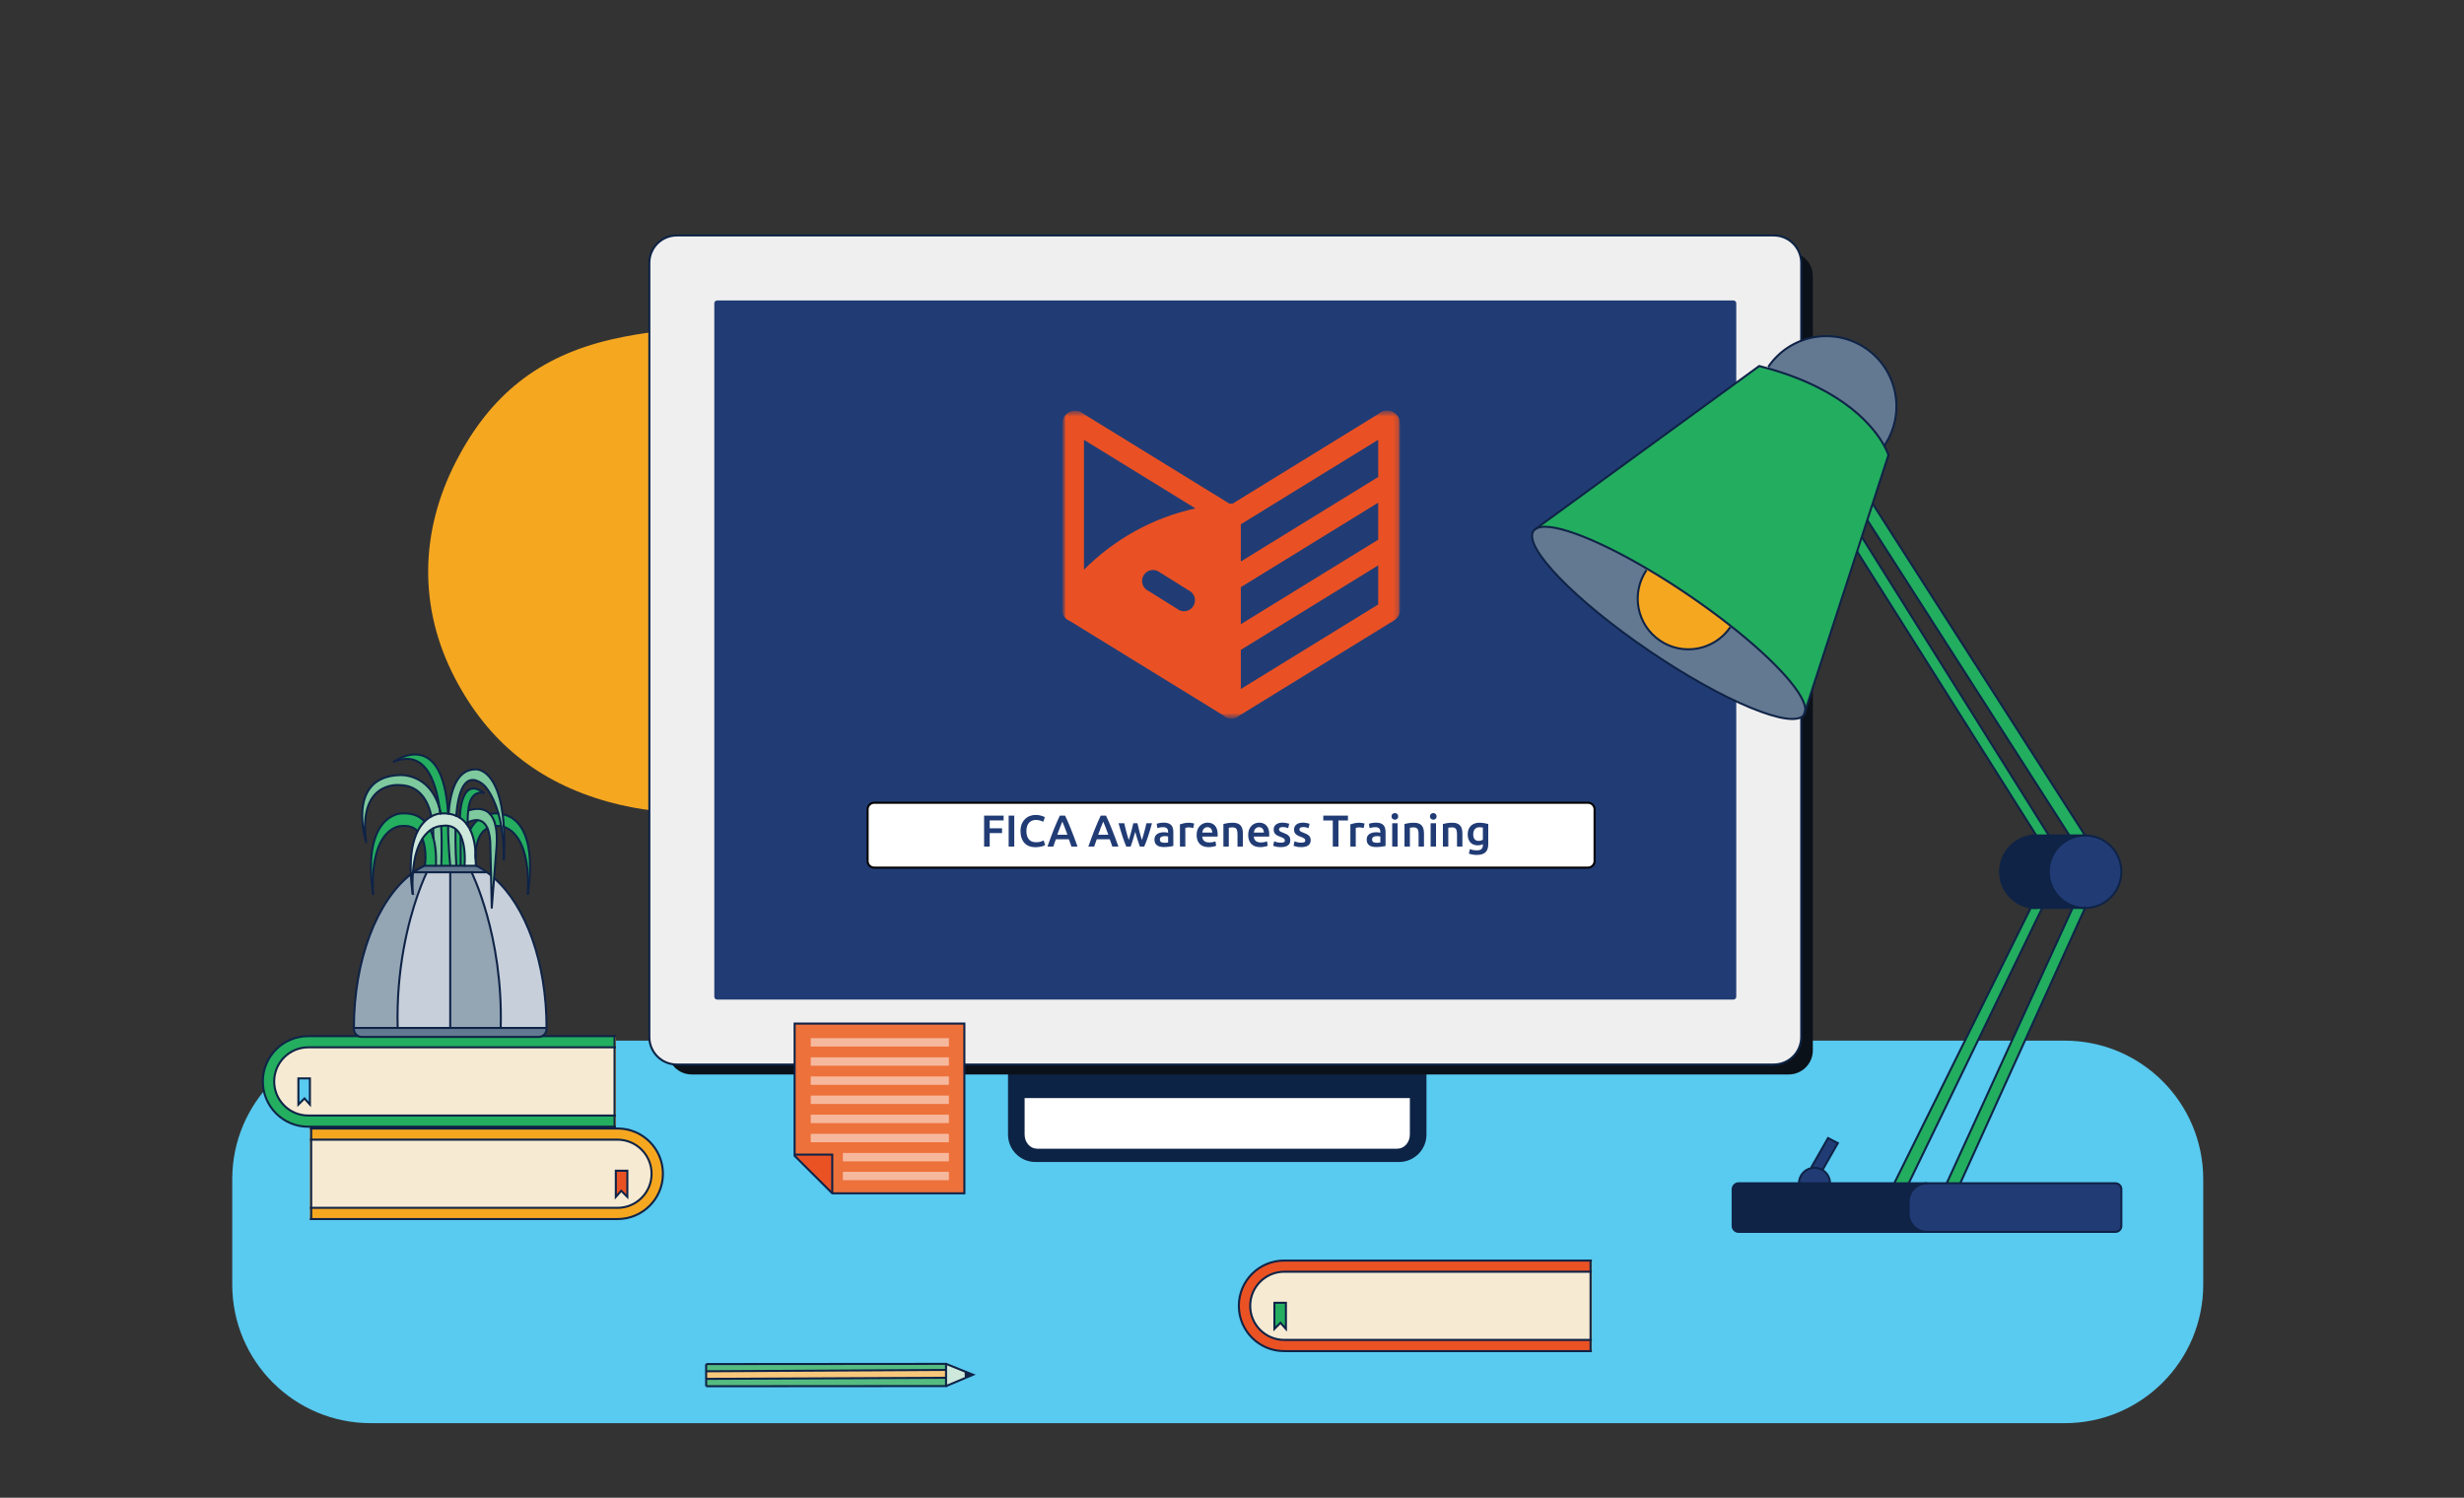 <svg width="482" height="293" viewBox="0 0 482 293" fill="none" xmlns="http://www.w3.org/2000/svg">
<rect x="0" y="0" width="482" height="293" fill="#333333" stroke="none"/>
<path fill-rule="evenodd" clip-rule="evenodd" d="M154.511 155.727C142.976 159.512 130.686 160.106 118.986 156.859C105.299 153.062 95.454 145.135 88.919 132.52C81.859 118.886 82.14 104.055 89.144 90.392C95.847 77.32 105.319 69.698 119.636 66.395C131.894 63.569 148.226 63.148 162.045 66.322C181.247 70.737 190.546 74.651 194.199 91.745C197.651 107.896 195.046 118.36 187.371 134.415C181.64 146.412 167.142 151.581 154.511 155.727Z" fill="#F5A720"/>
<path d="M430.991 230.691V251.31C430.991 266.277 418.858 278.418 403.891 278.418H72.544C57.569 278.418 45.431 266.277 45.431 251.31V230.691C45.431 215.724 57.565 203.583 72.544 203.583H403.895C418.858 203.587 430.991 215.728 430.991 230.691Z" fill="#59CAF0"/>
<path d="M198.807 207.669H277.415V221.961C277.415 224.205 275.597 226.023 273.353 226.023H202.869C200.625 226.023 198.807 224.205 198.807 221.961V207.669Z" fill="white"/>
<path d="M197.185 200.52H279.04L275.793 214.813H200.432L197.185 200.52ZM279.04 221.961C279.04 224.924 276.64 227.32 273.682 227.32H202.543C199.581 227.32 197.185 224.92 197.185 221.961H200.432C200.432 223.487 201.524 224.723 202.868 224.723H273.357C274.702 224.723 275.793 223.487 275.793 221.961H279.04ZM202.543 227.32C199.581 227.32 197.185 224.92 197.185 221.961V200.524L200.432 214.817V221.961C200.432 223.487 201.524 224.723 202.868 224.723L202.543 227.32ZM279.04 200.52V221.957C279.04 224.92 276.64 227.316 273.682 227.316L273.357 224.719C274.702 224.719 275.793 223.483 275.793 221.957V214.813L279.04 200.52Z" fill="#0D2345"/>
<path d="M349.898 49.312H135.318C132.709 49.312 130.594 51.428 130.594 54.036V205.473C130.594 208.082 132.709 210.197 135.318 210.197H349.898C352.507 210.197 354.622 208.082 354.622 205.473V54.036C354.622 51.428 352.507 49.312 349.898 49.312Z" fill="#0B1118"/>
<path d="M346.976 46.065H132.396C129.43 46.065 127.022 48.473 127.022 51.44V202.876C127.022 205.847 129.426 208.251 132.396 208.251H346.976C349.947 208.251 352.351 205.842 352.351 202.876V51.44C352.351 48.473 349.943 46.065 346.976 46.065Z" fill="#F0EFEF" stroke="#0D2345" stroke-width="0.401"/>
<path d="M339.081 58.777H140.291C139.982 58.777 139.729 59.029 139.729 59.339V194.985C139.729 195.295 139.982 195.547 140.291 195.547H339.081C339.39 195.547 339.643 195.295 339.643 194.985V59.339C339.643 59.026 339.39 58.777 339.081 58.777Z" fill="#213C75"/>
<path d="M310.644 169.731H171C170.293 169.731 169.719 169.157 169.719 168.451V158.328C169.719 157.622 170.293 157.048 171 157.048H310.644C311.351 157.048 311.925 157.622 311.925 158.328V168.451C311.925 169.161 311.351 169.731 310.644 169.731Z" fill="white" stroke="black" stroke-width="0.401" stroke-miterlimit="10"/>
<path d="M192.504 165.612V159.566H196.325V160.5H193.603V162.044H196.02V162.977H193.603V165.612H192.504ZM197.309 159.566H198.408V165.612H197.309V159.566ZM202.544 165.743C202.09 165.743 201.683 165.673 201.322 165.533C200.962 165.394 200.656 165.19 200.406 164.923C200.156 164.649 199.964 164.318 199.83 163.928C199.697 163.539 199.63 163.091 199.63 162.585C199.63 162.079 199.705 161.631 199.857 161.241C200.014 160.852 200.226 160.523 200.493 160.255C200.761 159.982 201.075 159.776 201.436 159.636C201.796 159.496 202.183 159.427 202.596 159.427C202.846 159.427 203.073 159.447 203.276 159.488C203.48 159.523 203.657 159.563 203.809 159.61C203.96 159.656 204.085 159.706 204.184 159.758C204.283 159.81 204.352 159.848 204.393 159.872L204.07 160.77C203.931 160.683 203.73 160.601 203.468 160.526C203.212 160.444 202.933 160.404 202.631 160.404C202.369 160.404 202.125 160.45 201.898 160.543C201.671 160.631 201.473 160.764 201.305 160.945C201.142 161.125 201.014 161.352 200.921 161.625C200.828 161.898 200.781 162.215 200.781 162.576C200.781 162.896 200.816 163.19 200.886 163.457C200.962 163.725 201.075 163.957 201.226 164.155C201.377 164.347 201.569 164.498 201.802 164.609C202.035 164.713 202.314 164.766 202.64 164.766C203.029 164.766 203.346 164.728 203.59 164.652C203.835 164.571 204.024 164.495 204.157 164.425L204.454 165.324C204.384 165.371 204.288 165.417 204.166 165.464C204.05 165.51 203.91 165.557 203.747 165.603C203.585 165.644 203.401 165.676 203.198 165.699C202.994 165.728 202.776 165.743 202.544 165.743ZM209.595 165.612C209.513 165.373 209.429 165.138 209.342 164.905C209.255 164.673 209.17 164.434 209.089 164.19H206.541C206.46 164.434 206.376 164.676 206.288 164.914C206.207 165.147 206.125 165.379 206.044 165.612H204.901C205.128 164.966 205.343 164.37 205.547 163.824C205.75 163.277 205.948 162.759 206.14 162.271C206.338 161.782 206.533 161.317 206.725 160.875C206.916 160.433 207.114 159.997 207.318 159.566H208.356C208.559 159.997 208.757 160.433 208.949 160.875C209.141 161.317 209.333 161.782 209.525 162.271C209.723 162.759 209.923 163.277 210.127 163.824C210.336 164.37 210.554 164.966 210.781 165.612H209.595ZM207.815 160.735C207.681 161.043 207.527 161.419 207.353 161.861C207.184 162.303 207.007 162.782 206.821 163.3H208.81C208.623 162.782 208.443 162.3 208.269 161.852C208.094 161.404 207.943 161.032 207.815 160.735ZM217.595 165.612C217.513 165.373 217.429 165.138 217.342 164.905C217.254 164.673 217.17 164.434 217.089 164.19H214.541C214.46 164.434 214.375 164.676 214.288 164.914C214.207 165.147 214.125 165.379 214.044 165.612H212.901C213.128 164.966 213.343 164.37 213.547 163.824C213.75 163.277 213.948 162.759 214.14 162.271C214.338 161.782 214.532 161.317 214.724 160.875C214.916 160.433 215.114 159.997 215.318 159.566H216.356C216.559 159.997 216.757 160.433 216.949 160.875C217.141 161.317 217.333 161.782 217.525 162.271C217.723 162.759 217.923 163.277 218.127 163.824C218.336 164.37 218.554 164.966 218.781 165.612H217.595ZM215.815 160.735C215.681 161.043 215.527 161.419 215.353 161.861C215.184 162.303 215.007 162.782 214.82 163.3H216.809C216.623 162.782 216.443 162.3 216.269 161.852C216.094 161.404 215.943 161.032 215.815 160.735ZM222.07 162.742C221.936 163.254 221.791 163.754 221.634 164.242C221.483 164.725 221.331 165.182 221.18 165.612H220.316C220.2 165.344 220.078 165.039 219.95 164.696C219.822 164.353 219.694 163.986 219.566 163.597C219.438 163.207 219.31 162.797 219.182 162.367C219.054 161.936 218.929 161.497 218.807 161.049H219.924C219.976 161.294 220.037 161.558 220.107 161.843C220.177 162.122 220.25 162.41 220.325 162.707C220.401 162.998 220.479 163.283 220.561 163.562C220.642 163.841 220.724 164.097 220.805 164.33C220.892 164.062 220.977 163.786 221.058 163.501C221.145 163.216 221.227 162.931 221.302 162.646C221.378 162.361 221.448 162.085 221.512 161.817C221.581 161.544 221.643 161.288 221.695 161.049H222.506C222.559 161.288 222.617 161.544 222.681 161.817C222.745 162.085 222.812 162.361 222.881 162.646C222.957 162.931 223.035 163.216 223.117 163.501C223.204 163.786 223.291 164.062 223.379 164.33C223.454 164.097 223.533 163.841 223.614 163.562C223.696 163.283 223.774 162.998 223.85 162.707C223.931 162.41 224.007 162.122 224.077 161.843C224.146 161.558 224.207 161.294 224.26 161.049H225.35C225.228 161.497 225.103 161.936 224.975 162.367C224.847 162.797 224.719 163.207 224.591 163.597C224.463 163.986 224.335 164.353 224.207 164.696C224.079 165.039 223.954 165.344 223.832 165.612H222.977C222.826 165.182 222.669 164.725 222.506 164.242C222.349 163.754 222.204 163.254 222.07 162.742ZM227.76 164.87C228.086 164.87 228.333 164.853 228.502 164.818V163.649C228.444 163.632 228.36 163.614 228.249 163.597C228.139 163.579 228.016 163.571 227.883 163.571C227.766 163.571 227.647 163.579 227.525 163.597C227.409 163.614 227.301 163.646 227.202 163.693C227.109 163.739 227.033 163.806 226.975 163.893C226.917 163.975 226.888 164.079 226.888 164.207C226.888 164.457 226.967 164.632 227.124 164.731C227.281 164.824 227.493 164.87 227.76 164.87ZM227.673 160.936C228.022 160.936 228.316 160.979 228.554 161.067C228.793 161.154 228.982 161.276 229.121 161.433C229.267 161.59 229.369 161.782 229.427 162.009C229.491 162.23 229.523 162.474 229.523 162.742V165.507C229.36 165.542 229.113 165.583 228.781 165.629C228.455 165.682 228.086 165.708 227.673 165.708C227.4 165.708 227.15 165.682 226.923 165.629C226.696 165.577 226.501 165.493 226.338 165.376C226.181 165.26 226.056 165.109 225.963 164.923C225.876 164.737 225.832 164.507 225.832 164.234C225.832 163.972 225.882 163.751 225.981 163.571C226.085 163.39 226.225 163.245 226.4 163.134C226.574 163.018 226.775 162.937 227.001 162.89C227.234 162.838 227.475 162.812 227.726 162.812C227.842 162.812 227.964 162.82 228.092 162.838C228.22 162.849 228.357 162.873 228.502 162.907V162.733C228.502 162.611 228.487 162.495 228.458 162.384C228.429 162.274 228.377 162.178 228.301 162.096C228.232 162.009 228.136 161.942 228.013 161.895C227.897 161.849 227.749 161.826 227.569 161.826C227.324 161.826 227.1 161.843 226.897 161.878C226.693 161.913 226.527 161.954 226.4 162L226.269 161.145C226.402 161.099 226.597 161.052 226.853 161.006C227.109 160.959 227.382 160.936 227.673 160.936ZM233.415 162C233.328 161.971 233.206 161.942 233.049 161.913C232.898 161.878 232.72 161.861 232.517 161.861C232.4 161.861 232.275 161.872 232.142 161.895C232.014 161.919 231.923 161.939 231.871 161.957V165.612H230.815V161.267C231.019 161.192 231.272 161.122 231.574 161.058C231.883 160.988 232.223 160.953 232.595 160.953C232.665 160.953 232.746 160.959 232.839 160.971C232.933 160.977 233.026 160.988 233.119 161.006C233.212 161.017 233.302 161.035 233.389 161.058C233.476 161.075 233.546 161.093 233.598 161.11L233.415 162ZM234.081 163.352C234.081 162.951 234.139 162.599 234.256 162.297C234.378 161.994 234.538 161.744 234.735 161.547C234.933 161.343 235.16 161.192 235.416 161.093C235.672 160.988 235.933 160.936 236.201 160.936C236.829 160.936 237.318 161.131 237.667 161.52C238.021 161.91 238.199 162.492 238.199 163.265C238.199 163.323 238.196 163.39 238.19 163.466C238.19 163.536 238.187 163.6 238.181 163.658H235.172C235.201 164.024 235.329 164.309 235.555 164.513C235.788 164.71 236.122 164.809 236.559 164.809C236.815 164.809 237.047 164.786 237.257 164.74C237.472 164.693 237.64 164.644 237.763 164.591L237.902 165.455C237.844 165.484 237.763 165.516 237.658 165.551C237.559 165.58 237.443 165.606 237.309 165.629C237.181 165.658 237.041 165.682 236.89 165.699C236.739 165.717 236.585 165.725 236.428 165.725C236.027 165.725 235.678 165.667 235.381 165.551C235.084 165.429 234.84 165.263 234.648 165.054C234.456 164.838 234.314 164.588 234.221 164.303C234.128 164.013 234.081 163.696 234.081 163.352ZM237.143 162.881C237.143 162.736 237.123 162.599 237.082 162.471C237.041 162.338 236.98 162.224 236.899 162.131C236.823 162.032 236.727 161.957 236.611 161.904C236.501 161.846 236.367 161.817 236.21 161.817C236.047 161.817 235.904 161.849 235.782 161.913C235.66 161.971 235.555 162.05 235.468 162.148C235.387 162.247 235.323 162.361 235.276 162.489C235.23 162.617 235.198 162.748 235.18 162.881H237.143ZM239.318 161.198C239.522 161.139 239.786 161.084 240.112 161.032C240.438 160.979 240.798 160.953 241.194 160.953C241.566 160.953 241.877 161.006 242.127 161.11C242.377 161.209 242.575 161.352 242.72 161.538C242.872 161.718 242.976 161.939 243.034 162.201C243.098 162.457 243.13 162.739 243.13 163.047V165.612H242.075V163.213C242.075 162.969 242.057 162.762 242.022 162.593C241.993 162.419 241.941 162.279 241.865 162.175C241.796 162.064 241.697 161.986 241.569 161.939C241.447 161.887 241.295 161.861 241.115 161.861C240.981 161.861 240.842 161.869 240.696 161.887C240.551 161.904 240.443 161.919 240.374 161.93V165.612H239.318V161.198ZM244.168 163.352C244.168 162.951 244.226 162.599 244.343 162.297C244.465 161.994 244.625 161.744 244.823 161.547C245.02 161.343 245.247 161.192 245.503 161.093C245.759 160.988 246.021 160.936 246.288 160.936C246.916 160.936 247.405 161.131 247.754 161.52C248.109 161.91 248.286 162.492 248.286 163.265C248.286 163.323 248.283 163.39 248.277 163.466C248.277 163.536 248.274 163.6 248.269 163.658H245.259C245.288 164.024 245.416 164.309 245.643 164.513C245.875 164.71 246.21 164.809 246.646 164.809C246.902 164.809 247.134 164.786 247.344 164.74C247.559 164.693 247.728 164.644 247.85 164.591L247.989 165.455C247.931 165.484 247.85 165.516 247.745 165.551C247.646 165.58 247.53 165.606 247.396 165.629C247.268 165.658 247.129 165.682 246.977 165.699C246.826 165.717 246.672 165.725 246.515 165.725C246.114 165.725 245.765 165.667 245.468 165.551C245.172 165.429 244.927 165.263 244.735 165.054C244.543 164.838 244.401 164.588 244.308 164.303C244.215 164.013 244.168 163.696 244.168 163.352ZM247.23 162.881C247.23 162.736 247.21 162.599 247.169 162.471C247.129 162.338 247.068 162.224 246.986 162.131C246.911 162.032 246.815 161.957 246.698 161.904C246.588 161.846 246.454 161.817 246.297 161.817C246.134 161.817 245.992 161.849 245.869 161.913C245.747 161.971 245.643 162.05 245.555 162.148C245.474 162.247 245.41 162.361 245.363 162.489C245.317 162.617 245.285 162.748 245.267 162.881H247.23ZM250.548 164.853C250.827 164.853 251.031 164.821 251.159 164.757C251.287 164.687 251.351 164.571 251.351 164.408C251.351 164.257 251.281 164.132 251.141 164.033C251.008 163.934 250.784 163.826 250.47 163.71C250.278 163.64 250.1 163.568 249.937 163.492C249.78 163.411 249.644 163.318 249.527 163.213C249.411 163.108 249.318 162.983 249.248 162.838C249.184 162.686 249.152 162.503 249.152 162.288C249.152 161.869 249.306 161.541 249.615 161.302C249.923 161.058 250.342 160.936 250.871 160.936C251.138 160.936 251.394 160.962 251.639 161.014C251.883 161.061 252.066 161.107 252.188 161.154L251.996 162.009C251.88 161.957 251.732 161.91 251.551 161.869C251.371 161.823 251.162 161.8 250.923 161.8C250.708 161.8 250.534 161.837 250.4 161.913C250.266 161.983 250.199 162.093 250.199 162.244C250.199 162.32 250.211 162.387 250.234 162.445C250.263 162.503 250.31 162.559 250.374 162.611C250.438 162.657 250.522 162.707 250.627 162.759C250.731 162.806 250.859 162.855 251.01 162.907C251.261 163.001 251.473 163.094 251.647 163.187C251.822 163.274 251.964 163.376 252.075 163.492C252.191 163.602 252.275 163.73 252.328 163.876C252.38 164.021 252.406 164.196 252.406 164.399C252.406 164.835 252.243 165.167 251.918 165.394C251.598 165.615 251.138 165.725 250.539 165.725C250.138 165.725 249.815 165.69 249.571 165.621C249.327 165.557 249.155 165.504 249.056 165.464L249.239 164.582C249.396 164.646 249.583 164.708 249.798 164.766C250.019 164.824 250.269 164.853 250.548 164.853ZM254.535 164.853C254.814 164.853 255.018 164.821 255.146 164.757C255.274 164.687 255.338 164.571 255.338 164.408C255.338 164.257 255.268 164.132 255.128 164.033C254.995 163.934 254.771 163.826 254.457 163.71C254.265 163.64 254.087 163.568 253.925 163.492C253.768 163.411 253.631 163.318 253.515 163.213C253.398 163.108 253.305 162.983 253.235 162.838C253.171 162.686 253.139 162.503 253.139 162.288C253.139 161.869 253.293 161.541 253.602 161.302C253.91 161.058 254.329 160.936 254.858 160.936C255.126 160.936 255.381 160.962 255.626 161.014C255.87 161.061 256.053 161.107 256.175 161.154L255.983 162.009C255.867 161.957 255.719 161.91 255.538 161.869C255.358 161.823 255.149 161.8 254.91 161.8C254.695 161.8 254.521 161.837 254.387 161.913C254.253 161.983 254.186 162.093 254.186 162.244C254.186 162.32 254.198 162.387 254.221 162.445C254.25 162.503 254.297 162.559 254.361 162.611C254.425 162.657 254.509 162.707 254.614 162.759C254.718 162.806 254.846 162.855 254.998 162.907C255.248 163.001 255.46 163.094 255.634 163.187C255.809 163.274 255.951 163.376 256.062 163.492C256.178 163.602 256.263 163.73 256.315 163.876C256.367 164.021 256.393 164.196 256.393 164.399C256.393 164.835 256.231 165.167 255.905 165.394C255.585 165.615 255.126 165.725 254.526 165.725C254.125 165.725 253.802 165.69 253.558 165.621C253.314 165.557 253.142 165.504 253.043 165.464L253.227 164.582C253.384 164.646 253.57 164.708 253.785 164.766C254.006 164.824 254.256 164.853 254.535 164.853ZM263.682 159.566V160.517H261.824V165.612H260.716V160.517H258.857V159.566H263.682ZM266.752 162C266.665 161.971 266.543 161.942 266.386 161.913C266.235 161.878 266.057 161.861 265.854 161.861C265.737 161.861 265.612 161.872 265.479 161.895C265.351 161.919 265.261 161.939 265.208 161.957V165.612H264.153V161.267C264.356 161.192 264.609 161.122 264.912 161.058C265.22 160.988 265.56 160.953 265.932 160.953C266.002 160.953 266.084 160.959 266.177 160.971C266.27 160.977 266.363 160.988 266.456 161.006C266.549 161.017 266.639 161.035 266.726 161.058C266.813 161.075 266.883 161.093 266.936 161.11L266.752 162ZM269.276 164.87C269.602 164.87 269.849 164.853 270.018 164.818V163.649C269.96 163.632 269.875 163.614 269.765 163.597C269.654 163.579 269.532 163.571 269.399 163.571C269.282 163.571 269.163 163.579 269.041 163.597C268.925 163.614 268.817 163.646 268.718 163.693C268.625 163.739 268.549 163.806 268.491 163.893C268.433 163.975 268.404 164.079 268.404 164.207C268.404 164.457 268.483 164.632 268.64 164.731C268.797 164.824 269.009 164.87 269.276 164.87ZM269.189 160.936C269.538 160.936 269.832 160.979 270.07 161.067C270.309 161.154 270.498 161.276 270.637 161.433C270.783 161.59 270.885 161.782 270.943 162.009C271.007 162.23 271.039 162.474 271.039 162.742V165.507C270.876 165.542 270.629 165.583 270.297 165.629C269.971 165.682 269.602 165.708 269.189 165.708C268.916 165.708 268.666 165.682 268.439 165.629C268.212 165.577 268.017 165.493 267.854 165.376C267.697 165.26 267.572 165.109 267.479 164.923C267.392 164.737 267.348 164.507 267.348 164.234C267.348 163.972 267.398 163.751 267.497 163.571C267.601 163.39 267.741 163.245 267.915 163.134C268.09 163.018 268.291 162.937 268.517 162.89C268.75 162.838 268.991 162.812 269.242 162.812C269.358 162.812 269.48 162.82 269.608 162.838C269.736 162.849 269.873 162.873 270.018 162.907V162.733C270.018 162.611 270.003 162.495 269.974 162.384C269.945 162.274 269.893 162.178 269.817 162.096C269.748 162.009 269.652 161.942 269.529 161.895C269.413 161.849 269.265 161.826 269.084 161.826C268.84 161.826 268.616 161.843 268.413 161.878C268.209 161.913 268.043 161.954 267.915 162L267.785 161.145C267.918 161.099 268.113 161.052 268.369 161.006C268.625 160.959 268.898 160.936 269.189 160.936ZM273.396 165.612H272.34V161.049H273.396V165.612ZM273.509 159.714C273.509 159.912 273.445 160.069 273.317 160.186C273.189 160.302 273.038 160.36 272.864 160.36C272.683 160.36 272.529 160.302 272.401 160.186C272.273 160.069 272.209 159.912 272.209 159.714C272.209 159.511 272.273 159.351 272.401 159.235C272.529 159.118 272.683 159.06 272.864 159.06C273.038 159.06 273.189 159.118 273.317 159.235C273.445 159.351 273.509 159.511 273.509 159.714ZM274.742 161.198C274.946 161.139 275.211 161.084 275.536 161.032C275.862 160.979 276.223 160.953 276.618 160.953C276.99 160.953 277.302 161.006 277.552 161.11C277.802 161.209 277.999 161.352 278.145 161.538C278.296 161.718 278.401 161.939 278.459 162.201C278.523 162.457 278.555 162.739 278.555 163.047V165.612H277.499V163.213C277.499 162.969 277.482 162.762 277.447 162.593C277.418 162.419 277.365 162.279 277.29 162.175C277.22 162.064 277.121 161.986 276.993 161.939C276.871 161.887 276.72 161.861 276.54 161.861C276.406 161.861 276.266 161.869 276.121 161.887C275.975 161.904 275.868 161.919 275.798 161.93V165.612H274.742V161.198ZM280.91 165.612H279.854V161.049H280.91V165.612ZM281.023 159.714C281.023 159.912 280.959 160.069 280.831 160.186C280.704 160.302 280.552 160.36 280.378 160.36C280.198 160.36 280.043 160.302 279.915 160.186C279.788 160.069 279.724 159.912 279.724 159.714C279.724 159.511 279.788 159.351 279.915 159.235C280.043 159.118 280.198 159.06 280.378 159.06C280.552 159.06 280.704 159.118 280.831 159.235C280.959 159.351 281.023 159.511 281.023 159.714ZM282.257 161.198C282.46 161.139 282.725 161.084 283.051 161.032C283.376 160.979 283.737 160.953 284.132 160.953C284.505 160.953 284.816 161.006 285.066 161.11C285.316 161.209 285.514 161.352 285.659 161.538C285.81 161.718 285.915 161.939 285.973 162.201C286.037 162.457 286.069 162.739 286.069 163.047V165.612H285.014V163.213C285.014 162.969 284.996 162.762 284.961 162.593C284.932 162.419 284.88 162.279 284.804 162.175C284.734 162.064 284.635 161.986 284.508 161.939C284.385 161.887 284.234 161.861 284.054 161.861C283.92 161.861 283.781 161.869 283.635 161.887C283.49 161.904 283.382 161.919 283.312 161.93V165.612H282.257V161.198ZM288.189 163.213C288.189 163.661 288.285 163.989 288.477 164.199C288.674 164.402 288.927 164.504 289.236 164.504C289.404 164.504 289.561 164.481 289.707 164.434C289.858 164.388 289.98 164.332 290.073 164.268V161.904C289.998 161.887 289.904 161.872 289.794 161.861C289.683 161.843 289.544 161.834 289.375 161.834C288.991 161.834 288.698 161.962 288.494 162.218C288.291 162.468 288.189 162.8 288.189 163.213ZM291.129 165.15C291.129 165.877 290.943 166.409 290.57 166.746C290.204 167.083 289.64 167.252 288.878 167.252C288.599 167.252 288.325 167.229 288.058 167.182C287.796 167.136 287.558 167.075 287.343 166.999L287.534 166.1C287.715 166.176 287.918 166.237 288.145 166.284C288.378 166.33 288.628 166.353 288.895 166.353C289.32 166.353 289.622 166.266 289.803 166.092C289.983 165.917 290.073 165.658 290.073 165.315V165.141C289.968 165.193 289.829 165.246 289.654 165.298C289.486 165.35 289.291 165.376 289.07 165.376C288.779 165.376 288.512 165.33 288.267 165.237C288.029 165.144 287.822 165.007 287.648 164.827C287.479 164.646 287.345 164.423 287.247 164.155C287.153 163.882 287.107 163.568 287.107 163.213C287.107 162.881 287.156 162.576 287.255 162.297C287.36 162.018 287.508 161.779 287.7 161.581C287.898 161.384 288.136 161.23 288.416 161.119C288.695 161.009 289.012 160.953 289.366 160.953C289.71 160.953 290.035 160.979 290.344 161.032C290.652 161.084 290.914 161.139 291.129 161.198V165.15Z" fill="#213C75"/>
<mask id="mask0_15_356" style="mask-type:luminance" maskUnits="userSpaceOnUse" x="207" y="80" width="67" height="61">
<path d="M273.879 80.314H207.769V140.6H273.879V80.314Z" fill="white"/>
</mask>
<g mask="url(#mask0_15_356)">
<mask id="mask1_15_356" style="mask-type:luminance" maskUnits="userSpaceOnUse" x="207" y="80" width="67" height="61">
<path d="M273.879 80.314H207.769V140.6H273.879V80.314Z" fill="white"/>
</mask>
<g mask="url(#mask1_15_356)">
<path d="M273.875 82.867C273.875 81.458 272.735 80.318 271.334 80.318C270.656 80.318 270.042 80.583 269.584 81.016L241.163 98.5C240.946 98.512 240.73 98.524 240.513 98.536L211.979 80.98C211.534 80.591 210.952 80.354 210.314 80.354C208.909 80.354 207.769 81.498 207.769 82.903C207.769 82.915 207.769 82.931 207.769 82.943V119.319V119.379C207.793 120.327 208.395 121.133 209.234 121.455L239.301 139.954C239.71 140.351 240.268 140.596 240.886 140.596C241.48 140.596 242.018 140.367 242.427 139.998L272.96 121.214L272.935 121.174C273.489 120.768 273.855 120.118 273.875 119.383V119.335V119.323V119.315V119.311V82.943C273.875 82.919 273.875 82.891 273.875 82.867ZM212.044 118.167V118.159L212.313 118.332L212.044 118.167ZM231.622 119.584C231.133 119.584 230.679 119.42 230.318 119.139L224.671 115.611C223.928 115.273 223.406 114.523 223.406 113.652C223.406 112.468 224.366 111.505 225.546 111.505C226.023 111.505 226.469 111.661 226.822 111.93L232.517 115.49C233.248 115.831 233.758 116.574 233.758 117.437C233.758 118.621 232.802 119.584 231.622 119.584ZM212.044 111.452V86.046L233.85 99.459C225.433 101.298 217.912 105.548 212.044 111.452ZM269.6 118.219C269.588 118.236 269.58 118.256 269.572 118.276L242.728 134.788V127.134L269.6 110.601V118.219ZM269.6 105.58L242.728 122.113V114.868L269.6 98.336V105.58ZM269.6 93.314L242.728 109.847V102.562L269.6 86.03V93.314Z" fill="#E95124"/>
</g>
</g>
<path d="M120.467 218.229H120.219V220.42H120.467V218.229Z" fill="#F6A720"/>
<path d="M120.467 204.891H120.219V218.229H120.467V204.891Z" fill="#F6A720"/>
<path d="M120.467 202.708H120.219V204.891H120.467V202.708Z" fill="#F6A720"/>
<path d="M120.218 218.229V220.42H60.274C55.381 220.42 51.416 216.455 51.416 211.562C51.416 209.118 52.407 206.906 54.008 205.301C55.614 203.695 57.829 202.708 60.274 202.708H120.222V204.891H60.306C56.625 204.891 53.635 207.877 53.635 211.562C53.635 213.404 54.382 215.07 55.59 216.278C56.794 217.482 58.464 218.233 60.306 218.233H120.218V218.229Z" fill="#24AE5F"/>
<path d="M120.218 204.891V218.229H60.306C58.464 218.229 56.798 217.482 55.59 216.274C54.386 215.07 53.635 213.4 53.635 211.558C53.635 207.877 56.621 204.887 60.306 204.887H120.218V204.891ZM60.623 216.081V210.968H58.371V216.081L59.568 214.885L60.623 216.081Z" fill="#F6EAD2"/>
<path d="M60.623 210.968V216.081L59.567 214.889L58.371 216.081V210.968H60.623Z" fill="#59CAF0"/>
<path d="M120.467 220.42H120.218H60.274C55.381 220.42 51.416 216.455 51.416 211.562C51.416 209.118 52.407 206.906 54.008 205.301C55.614 203.695 57.829 202.708 60.274 202.708H120.222H120.471" stroke="#0F2347" stroke-width="0.401" stroke-miterlimit="10"/>
<path d="M120.467 204.891H120.218H60.306C56.626 204.891 53.635 207.877 53.635 211.562C53.635 213.404 54.382 215.07 55.59 216.278C56.794 217.482 58.464 218.233 60.306 218.233H120.223H120.471" stroke="#0F2347" stroke-width="0.401" stroke-miterlimit="10"/>
<path d="M120.219 220.625V220.42V218.229V204.891V202.708V202.503" stroke="#0F2347" stroke-width="0.401" stroke-miterlimit="10"/>
<path d="M58.371 210.968V216.081L59.567 214.889L60.623 216.081V210.968H58.371Z" stroke="#0F2347" stroke-width="0.401" stroke-miterlimit="10"/>
<path d="M311.391 262.127H311.142V264.318H311.391V262.127Z" fill="#F6A720"/>
<path d="M311.391 248.789H311.142V262.127H311.391V248.789Z" fill="#F6A720"/>
<path d="M311.391 246.602H311.142V248.785H311.391V246.602Z" fill="#F6A720"/>
<path d="M311.142 262.127V264.318H251.197C246.305 264.318 242.339 260.353 242.339 255.46C242.339 253.016 243.33 250.804 244.932 249.199C246.537 247.593 248.753 246.606 251.197 246.606H311.142V248.789H251.229C247.549 248.789 244.559 251.775 244.559 255.46C244.559 257.302 245.305 258.968 246.513 260.176C247.717 261.38 249.387 262.131 251.229 262.131H311.142V262.127Z" fill="#EA5224"/>
<path d="M311.142 248.789V262.127H251.23C249.387 262.127 247.722 261.38 246.514 260.172C245.309 258.968 244.559 257.298 244.559 255.456C244.559 251.775 247.545 248.785 251.23 248.785H311.142V248.789ZM251.547 259.979V254.866H249.295V259.979L250.491 258.783L251.547 259.979Z" fill="#F6EAD2"/>
<path d="M251.547 254.866V259.979L250.491 258.783L249.295 259.979V254.866H251.547Z" fill="#25AE60"/>
<path d="M311.391 264.318H311.142H251.197C246.305 264.318 242.339 260.353 242.339 255.46C242.339 253.015 243.33 250.804 244.932 249.198C246.537 247.593 248.753 246.606 251.197 246.606H311.142H311.391" stroke="#0F2347" stroke-width="0.401" stroke-miterlimit="10"/>
<path d="M311.391 248.789H311.142H251.23C247.549 248.789 244.559 251.775 244.559 255.46C244.559 257.302 245.305 258.968 246.514 260.176C247.718 261.38 249.387 262.131 251.23 262.131H311.142H311.391" stroke="#0F2347" stroke-width="0.401" stroke-miterlimit="10"/>
<path d="M311.142 264.523V264.318V262.127V248.789V246.602V246.397" stroke="#0F2347" stroke-width="0.401" stroke-miterlimit="10"/>
<path d="M249.295 254.866V259.979L250.491 258.783L251.547 259.979V254.866H249.295Z" stroke="#0F2347" stroke-width="0.401" stroke-miterlimit="10"/>
<path d="M60.872 236.294H60.623V238.486H60.872V236.294Z" fill="#F6A720"/>
<path d="M60.872 222.953H60.623V236.29H60.872V222.953Z" fill="#F6A720"/>
<path d="M60.872 220.769H60.623V222.953H60.872V220.769Z" fill="#F6A720"/>
<path d="M60.872 236.294V238.486H120.821C125.713 238.486 129.679 234.52 129.679 229.628C129.679 227.183 128.688 224.972 127.086 223.366C125.485 221.761 123.269 220.773 120.821 220.773H60.872V222.957H120.789C124.477 222.957 127.459 225.943 127.459 229.628C127.459 231.47 126.717 233.136 125.505 234.344C124.301 235.548 122.635 236.298 120.789 236.298H60.872V236.294Z" fill="#F6A720"/>
<path d="M60.872 222.953V236.29H120.789C122.635 236.29 124.297 235.544 125.505 234.336C126.717 233.132 127.459 231.462 127.459 229.62C127.459 225.939 124.477 222.949 120.789 222.949H60.872V222.953ZM120.467 234.147V229.034H122.719V234.147L121.523 232.951L120.467 234.147Z" fill="#F6EAD2"/>
<path d="M120.467 229.034V234.147L121.523 232.951L122.719 234.147V229.034H120.467Z" fill="#EA5224"/>
<path d="M60.623 238.482H60.872H120.82C125.713 238.482 129.679 234.516 129.679 229.624C129.679 227.179 128.687 224.968 127.086 223.362C125.484 221.757 123.269 220.769 120.82 220.769H60.872H60.623" stroke="#0F2347" stroke-width="0.401" stroke-miterlimit="10"/>
<path d="M60.623 222.953H60.872H120.788C124.477 222.953 127.459 225.939 127.459 229.624C127.459 231.466 126.717 233.132 125.504 234.34C124.3 235.544 122.635 236.294 120.788 236.294H60.872H60.623" stroke="#0F2347" stroke-width="0.401" stroke-miterlimit="10"/>
<path d="M60.872 238.687V238.482V236.294V222.953V220.769V220.565" stroke="#0F2347" stroke-width="0.401" stroke-miterlimit="10"/>
<path d="M122.719 229.034V234.147L121.523 232.951L120.467 234.147V229.034H122.719Z" stroke="#0F2347" stroke-width="0.401" stroke-miterlimit="10"/>
<path d="M185.064 271.157L138.135 271.19V269.749H138.188L184.979 269.532H185.064V271.157Z" fill="#54BC80"/>
<path d="M138.188 269.749H138.136L138.132 268.264H138.248L184.951 267.999L185.06 267.995L185.064 269.532H184.979L138.188 269.749Z" fill="#F7C87B"/>
<path d="M188.933 269.532L185.064 271.157V269.532L185.06 267.995L185.064 266.819L188.901 268.36L188.933 269.528V269.532Z" fill="#CEE9DC"/>
<path d="M138.248 268.264H138.132V266.855L185.064 266.819L185.06 267.995L184.951 267.999L138.248 268.264Z" fill="#54BC80"/>
<path d="M190.342 268.934L188.933 269.528L188.901 268.36L190.342 268.934Z" fill="#0F2347"/>
<path d="M138.136 271.19V269.749L138.132 268.264V266.855" stroke="#0F2347" stroke-width="0.401" stroke-miterlimit="10"/>
<path d="M138.132 266.855L185.064 266.819L185.06 267.995L185.064 269.532V271.157L138.136 271.19" stroke="#0F2347" stroke-width="0.401" stroke-miterlimit="10"/>
<path d="M188.933 269.532L185.064 271.157" stroke="#0F2347" stroke-width="0.401" stroke-miterlimit="10"/>
<path d="M185.064 266.819L188.901 268.36L190.342 268.934L188.933 269.528" stroke="#0F2347" stroke-width="0.401" stroke-miterlimit="10"/>
<path d="M188.901 268.36L188.933 269.528V269.532" stroke="#0F2347" stroke-width="0.401" stroke-miterlimit="10"/>
<path d="M138.248 268.264L184.951 267.999" stroke="#0F2347" stroke-width="0.401" stroke-miterlimit="10"/>
<path d="M184.979 269.532L138.188 269.749" stroke="#0F2347" stroke-width="0.401" stroke-miterlimit="10"/>
<path d="M155.443 225.879V226.112L162.804 233.445L155.443 225.879Z" fill="#F6A720"/>
<path d="M155.443 200.243V225.879H162.804V233.445H188.644V200.243H155.443Z" fill="#ED713B"/>
<path d="M155.443 225.879L162.804 233.445V225.879H155.443Z" fill="#EA5224"/>
<path d="M162.804 233.445L155.443 226.112V225.879V200.243H188.644V233.445H162.804Z" stroke="#0F2347" stroke-width="0.401" stroke-miterlimit="10"/>
<path d="M162.804 233.445V225.879H155.443" stroke="#0F2347" stroke-width="0.401" stroke-miterlimit="10"/>
<g opacity="0.5">
<path d="M158.596 204.74L185.616 204.74L185.616 203.098L158.596 203.098L158.596 204.74Z" fill="white"/>
<path d="M158.596 208.485L185.616 208.485L185.616 206.843L158.596 206.843L158.596 208.485Z" fill="white"/>
<path d="M158.596 212.225L185.616 212.225L185.616 210.584L158.596 210.584L158.596 212.225Z" fill="white"/>
<path d="M158.596 215.97L185.616 215.97L185.616 214.329L158.596 214.329L158.596 215.97Z" fill="white"/>
<path d="M158.596 219.711L185.616 219.711L185.616 218.069L158.596 218.069L158.596 219.711Z" fill="white"/>
<path d="M158.596 223.456L185.616 223.456L185.616 221.814L158.596 221.814L158.596 223.456Z" fill="white"/>
<path d="M164.887 227.197L185.613 227.197L185.613 225.555L164.887 225.555L164.887 227.197Z" fill="white"/>
<path d="M164.887 230.882L185.613 230.882L185.613 229.24L164.887 229.24L164.887 230.882Z" fill="white"/>
</g>
<path d="M299.968 103.887C297.897 106.941 308.067 117.461 322.681 127.383C337.295 137.305 350.821 142.876 352.892 139.821L353.149 139.039C353.39 136.084 347.582 129.574 338.632 122.506L338.499 122.679C335.421 127.214 329.252 128.39 324.72 125.32C320.185 122.241 319.009 116.072 322.087 111.541L322.236 111.292C311.595 105.018 302.725 101.783 300.333 103.517C300.184 103.618 300.064 103.746 299.968 103.887Z" fill="#637991"/>
<path d="M344.13 71.608L300.325 103.517C302.717 101.783 311.587 105.014 322.228 111.292C324.796 112.805 327.474 114.495 330.187 116.337C333.217 118.392 336.055 120.475 338.628 122.51C347.578 129.582 353.39 136.092 353.145 139.043L363.276 107.9L364.199 105.051L365.271 101.747L366.318 98.54L369.413 89.028C369.413 89.028 369.204 88.334 368.578 87.198C366.695 83.766 361.016 76.32 345.828 72.066C345.278 71.909 344.712 71.757 344.13 71.608Z" fill="#23AD5F"/>
<path d="M322.079 111.537C319.001 116.072 320.181 122.237 324.712 125.316C329.248 128.39 335.413 127.21 338.491 122.675L338.624 122.502C336.047 120.467 333.209 118.384 330.183 116.329C327.474 114.487 324.797 112.797 322.224 111.284L322.079 111.537Z" fill="#F6A720"/>
<path d="M338.933 232.658V239.827C338.933 240.469 339.455 240.994 340.105 240.994H376.947C374.972 240.994 373.37 239.393 373.37 237.418V235.07C373.37 233.096 374.972 231.486 376.947 231.486H373.37H370.545H357.982H351.917H340.109C339.455 231.486 338.933 232.008 338.933 232.658Z" fill="#0F2347"/>
<path d="M345.909 71.769L345.824 72.062C361.012 76.316 366.696 83.762 368.574 87.194L368.598 87.181C372.853 80.912 371.219 72.383 364.95 68.129C358.692 63.874 350.163 65.499 345.909 71.769Z" fill="#637991"/>
<path d="M351.917 231.486H357.982C357.982 230.382 357.388 229.419 356.509 228.889C356.055 228.616 355.521 228.456 354.951 228.456C354.723 228.456 354.506 228.48 354.293 228.532C352.936 228.825 351.917 230.037 351.917 231.486Z" fill="#213C75"/>
<path d="M357.597 222.64L354.273 228.456L354.293 228.532C354.502 228.48 354.719 228.456 354.952 228.456C355.517 228.456 356.055 228.616 356.509 228.889L359.511 223.635L357.597 222.64Z" fill="#213C75"/>
<path d="M364.203 105.047L363.28 107.896L398.336 163.442H400.784L364.203 105.047Z" fill="#23AD5F"/>
<path d="M366.322 98.536L365.275 101.743L404.814 163.442H407.876L366.322 98.536Z" fill="#23AD5F"/>
<path d="M397.24 177.63L370.549 231.486H373.374L399.483 177.63H398.335H397.24Z" fill="#23AD5F"/>
<path d="M373.375 235.07V237.418C373.375 239.393 374.976 240.994 376.951 240.994H413.8C414.451 240.994 414.972 240.473 414.972 239.827V232.658C414.972 232.008 414.451 231.486 413.8 231.486H383.461H380.808H376.951C374.972 231.486 373.375 233.091 373.375 235.07Z" fill="#213C75"/>
<path d="M405.432 177.63L380.808 231.486H383.461L407.876 177.63H405.432Z" fill="#23AD5F"/>
<path d="M398.336 163.442C394.422 163.442 391.243 166.617 391.243 170.538C391.243 174.451 394.418 177.63 398.336 177.63H399.484H405.432H407.872C403.959 177.63 400.78 174.455 400.78 170.538C400.78 166.617 403.955 163.442 407.872 163.442H404.81H400.78H398.336Z" fill="#0F2347"/>
<path d="M407.876 163.442C403.963 163.442 400.784 166.617 400.784 170.538C400.784 174.451 403.959 177.63 407.876 177.63C411.798 177.63 414.972 174.455 414.972 170.538C414.972 166.617 411.798 163.442 407.876 163.442Z" fill="#213C75"/>
<path d="M300.241 103.573L300.325 103.517L344.131 71.608C344.713 71.757 345.279 71.909 345.829 72.062C361.016 76.317 366.7 83.762 368.578 87.194C369.204 88.329 369.413 89.024 369.413 89.024L366.318 98.536L365.271 101.743L364.199 105.047L363.276 107.896L353.146 139.039L352.889 139.821" stroke="#0F2347" stroke-width="0.401" stroke-miterlimit="10"/>
<path d="M300.325 103.517C300.184 103.618 300.064 103.746 299.968 103.887C297.897 106.941 308.067 117.461 322.681 127.383C337.295 137.305 350.821 142.876 352.892 139.821C353.041 139.596 353.129 139.336 353.149 139.038C353.39 136.084 347.582 129.574 338.632 122.506C336.055 120.471 333.217 118.388 330.191 116.333C327.482 114.491 324.804 112.801 322.232 111.288C311.583 105.014 302.717 101.783 300.325 103.517Z" stroke="#0F2347" stroke-width="0.401" stroke-miterlimit="10"/>
<path d="M368.602 87.181C372.857 80.912 371.223 72.383 364.954 68.129C358.692 63.874 350.159 65.499 345.909 71.769" stroke="#0F2347" stroke-width="0.401" stroke-miterlimit="10"/>
<path d="M322.079 111.537C319.001 116.072 320.181 122.237 324.712 125.316C329.248 128.39 335.413 127.21 338.491 122.675" stroke="#0F2347" stroke-width="0.401" stroke-miterlimit="10"/>
<path d="M357.982 231.486C357.982 230.382 357.388 229.419 356.509 228.889C356.055 228.616 355.521 228.456 354.951 228.456C354.723 228.456 354.506 228.48 354.293 228.532C352.937 228.825 351.913 230.037 351.913 231.486" stroke="#0F2347" stroke-width="0.401" stroke-miterlimit="10"/>
<path d="M407.876 163.442C403.963 163.442 400.784 166.617 400.784 170.538C400.784 174.451 403.959 177.63 407.876 177.63C411.798 177.63 414.972 174.455 414.972 170.538C414.972 166.617 411.798 163.442 407.876 163.442Z" stroke="#0F2347" stroke-width="0.401" stroke-miterlimit="10"/>
<path d="M398.336 163.442C394.422 163.442 391.243 166.617 391.243 170.538C391.243 174.451 394.418 177.63 398.336 177.63" stroke="#0F2347" stroke-width="0.401" stroke-miterlimit="10"/>
<path d="M366.323 98.536L407.876 163.442H404.814H400.784H398.336H397.24" stroke="#0F2347" stroke-width="0.401" stroke-miterlimit="10"/>
<path d="M383.461 231.486L407.876 177.63H405.432H399.483H398.335H397.24L370.549 231.486" stroke="#0F2347" stroke-width="0.401" stroke-miterlimit="10"/>
<path d="M404.814 163.442L365.275 101.743" stroke="#0F2347" stroke-width="0.401" stroke-miterlimit="10"/>
<path d="M398.336 163.442L363.28 107.896" stroke="#0F2347" stroke-width="0.401" stroke-miterlimit="10"/>
<path d="M400.784 163.442L364.203 105.047" stroke="#0F2347" stroke-width="0.401" stroke-miterlimit="10"/>
<path d="M351.917 231.486H340.109C339.459 231.486 338.937 232.008 338.937 232.658V239.827C338.937 240.469 339.459 240.994 340.109 240.994H376.951H413.8C414.451 240.994 414.973 240.473 414.973 239.827V232.658C414.973 232.008 414.451 231.486 413.8 231.486H383.461H380.808H376.951H373.375H370.549H357.982H351.917Z" stroke="#0F2347" stroke-width="0.401" stroke-miterlimit="10"/>
<path d="M376.951 231.486C374.976 231.486 373.375 233.091 373.375 235.07V237.418C373.375 239.393 374.976 240.994 376.951 240.994" stroke="#0F2347" stroke-width="0.401" stroke-miterlimit="10"/>
<path d="M405.432 177.63L380.808 231.486" stroke="#0F2347" stroke-width="0.401" stroke-miterlimit="10"/>
<path d="M399.484 177.63L373.375 231.486" stroke="#0F2347" stroke-width="0.401" stroke-miterlimit="10"/>
<path d="M356.509 228.889L359.511 223.635L357.596 222.64L354.277 228.456" stroke="#0F2347" stroke-width="0.401" stroke-miterlimit="10"/>
<path d="M106.917 201.094V201.295C106.917 202.162 106.215 202.86 105.352 202.86H70.794C69.927 202.86 69.228 202.162 69.228 201.295V201.094H77.79H88.073H97.947H106.917Z" fill="#637991"/>
<path d="M106.917 201.094H97.947C98.436 182.989 92.247 170.65 92.247 170.65H95.109L95.169 170.57C95.458 170.775 95.739 171 96.024 171.232H96.052L96.197 177.586L96.65 171.826L96.722 171.83C102.851 177.261 106.917 188.258 106.917 201.094Z" fill="#C7D0DA"/>
<path d="M98.468 159.332C100.122 159.665 105.151 161.64 103.26 174.885C103.754 164.602 100.202 162.278 98.561 161.752H98.556C98.508 160.885 98.432 160.082 98.336 159.348L98.468 159.332Z" fill="#25AE60"/>
<path d="M98.556 161.756C98.673 163.578 98.685 165.702 98.561 168.166C98.576 165.589 98.372 163.422 98.059 161.616C97.894 160.696 97.698 159.87 97.485 159.123C96.273 154.873 94.463 153.391 94.434 153.391C90.878 150.771 89.63 154.997 89.245 159.601C88.799 159.404 88.301 159.264 87.748 159.187L87.752 159.151C88.077 154.8 89.333 150.506 93.026 150.506C93.01 150.506 97.152 150.12 98.336 159.352C98.428 160.086 98.504 160.889 98.556 161.756Z" fill="#7EC99E"/>
<path d="M98.055 161.62L98.019 161.628C97.854 161.603 97.758 161.603 97.758 161.603C97.477 161.579 97.204 161.575 96.955 161.591H96.951C96.718 160.508 96.329 159.753 95.843 159.231C96.333 159.135 96.883 159.099 97.481 159.127C97.694 159.87 97.89 160.696 98.055 161.62Z" fill="#25AE60"/>
<path d="M92.247 170.65C92.247 170.65 98.44 182.988 97.947 201.094H88.073V170.65H92.247Z" fill="#94A5B4"/>
<path d="M95.843 159.227C96.325 159.749 96.718 160.504 96.951 161.587C97.184 162.647 97.26 164.016 97.132 165.77L96.654 171.826L96.201 177.586L96.056 171.232L95.936 166.123C95.964 164.196 95.731 162.896 95.354 162.025C94.856 160.889 94.113 160.5 93.395 160.443C92.632 160.383 91.894 160.7 91.496 160.909C91.452 159.681 91.613 158.553 91.613 158.553C92.99 158.124 94.683 157.987 95.843 159.227Z" fill="#7EC99E"/>
<path d="M95.346 162.025L95.317 162.037C93.503 163.044 93.078 165.485 93.03 167.279C93.01 166.055 92.825 164.048 91.978 162.326C92.327 161.575 92.781 161.026 93.387 160.46V160.444C94.105 160.5 94.848 160.889 95.346 162.025Z" fill="#25AE60"/>
<path d="M95.169 170.57L95.109 170.65H92.247H88.073H83.493H80.965L80.94 170.614C81.639 170.117 82.357 169.687 83.096 169.334L83.116 169.338C83.112 169.358 83.112 169.37 83.112 169.37H85.275H86.323H88.073H89.257H90.112H90.87H93.13C93.13 169.37 93.13 169.358 93.126 169.338C93.82 169.671 94.503 170.084 95.169 170.57Z" fill="#637991"/>
<path d="M94.619 155.097C94.454 155.057 91.942 154.475 91.605 158.553C91.605 158.553 91.444 159.681 91.488 160.909C91.3 161.009 91.187 161.086 91.187 161.086H91.183C90.846 160.664 90.441 160.291 89.967 159.986C89.975 159.565 90.096 151.726 94.619 155.097Z" fill="#25AE60"/>
<path d="M89.971 159.986C90.445 160.291 90.85 160.664 91.187 161.086C91.312 161.234 91.428 161.395 91.537 161.555C91.697 161.804 91.85 162.061 91.978 162.33C92.825 164.048 93.01 166.059 93.03 167.283C93.03 167.295 93.03 167.307 93.03 167.319C93.026 167.528 93.026 167.732 93.03 167.917C93.042 168.66 93.11 169.201 93.126 169.334C93.13 169.354 93.13 169.366 93.13 169.366H90.87C90.951 168.206 91.047 165.429 90.124 163.506C89.887 163.004 89.578 162.563 89.184 162.222C88.779 161.876 88.285 161.636 87.679 161.547C87.274 161.483 86.816 161.495 86.303 161.583C86.282 161.587 86.263 161.591 86.238 161.595C86.226 161.595 85.572 161.599 84.725 162.053C84.071 162.402 83.3 163.016 82.61 164.104C81.743 165.457 81.004 167.532 80.772 170.731C80.635 170.827 80.499 170.931 80.362 171.036C80.182 167.026 80.804 164.365 81.699 162.603C82.112 161.796 82.586 161.174 83.064 160.704C83.513 160.251 83.971 159.93 84.396 159.701C85.424 159.147 86.238 159.135 86.238 159.135C86.744 159.103 87.214 159.115 87.647 159.167C87.679 159.171 87.711 159.175 87.743 159.179C88.297 159.255 88.795 159.396 89.241 159.593C89.505 159.713 89.746 159.841 89.971 159.986Z" fill="#CEE9DC"/>
<path d="M90.124 163.51C91.043 165.433 90.946 168.206 90.87 169.37H90.112V169.302V163.518L90.124 163.51Z" fill="#25AE60"/>
<path d="M90.123 163.51L90.111 163.518V169.302V169.37H89.256V169.302C89.256 169.302 89.036 165.493 89.104 162.31L89.184 162.222C89.582 162.567 89.887 163.008 90.123 163.51Z" fill="#25AE60"/>
<path d="M89.261 169.302V169.37H88.077V169.302C88.077 169.302 87.647 165.216 87.659 161.724L87.68 161.547C88.286 161.636 88.783 161.876 89.185 162.222L89.104 162.31C89.04 165.497 89.261 169.302 89.261 169.302Z" fill="#7EC99E"/>
<path d="M88.073 170.65V201.094H77.79C77.473 189.515 79.893 180.299 81.675 175.158C82.682 172.256 83.489 170.65 83.489 170.65H88.073Z" fill="#C7D0DA"/>
<path d="M88.073 169.302V169.37H86.323V169.334C86.323 169.334 86.503 165.288 86.303 161.6V161.591C86.82 161.499 87.278 161.491 87.679 161.555L87.659 161.732C87.647 165.216 88.073 169.302 88.073 169.302Z" fill="#25AE60"/>
<path d="M87.659 159.127L87.651 159.175C87.214 159.123 86.748 159.107 86.243 159.143C86.162 158.77 86.07 158.417 85.978 158.079C85.183 152.316 82.963 146.697 77.087 148.996C77.344 148.808 86.608 142.294 87.659 159.127Z" fill="#25AE60"/>
<path d="M86.303 161.595C86.503 165.284 86.323 169.33 86.323 169.33V169.366H85.275C85.275 169.366 85.488 166.392 84.753 163.819C84.753 163.819 84.753 163.819 84.753 163.815C84.757 163.751 84.79 163.052 84.725 162.057C85.572 161.603 86.227 161.599 86.239 161.599C86.259 161.595 86.279 161.591 86.303 161.587V161.595Z" fill="#7EC99E"/>
<path d="M85.974 158.075C86.07 158.413 86.162 158.766 86.239 159.139C86.239 159.139 85.424 159.151 84.396 159.705C83.786 156.859 82.189 153.584 78.071 153.584C78.071 153.584 69.939 152.729 71.637 164.798C71.637 164.798 67.539 152.055 78.087 151.629C78.087 151.633 83.939 151.088 85.974 158.075Z" fill="#7EC99E"/>
<path d="M84.753 163.819C84.753 163.823 84.753 163.823 84.753 163.823C85.484 166.396 85.275 169.37 85.275 169.37H83.112C83.112 169.37 83.112 169.358 83.116 169.338C83.164 169.001 83.537 166.267 82.638 164.128L82.614 164.112C83.304 163.024 84.075 162.41 84.729 162.061C84.789 163.056 84.757 163.755 84.753 163.819Z" fill="#25AE60"/>
<path d="M80.964 170.65H83.493C83.493 170.65 82.686 172.256 81.679 175.158L80.736 174.889C80.659 173.324 80.675 171.947 80.772 170.739C80.824 170.695 80.88 170.65 80.936 170.614L80.964 170.65Z" fill="#94A5B4"/>
<path d="M83.011 160.656L83.064 160.708C82.586 161.178 82.112 161.8 81.699 162.607L81.631 162.571C80.924 161.82 79.993 161.467 78.476 161.6C78.476 161.6 72.331 161.575 72.973 174.885C70.746 159.256 78.476 159.139 78.476 159.139C80.623 159.003 82.004 159.605 83.011 160.656Z" fill="#25AE60"/>
<path d="M80.736 174.885L81.679 175.154C79.893 180.295 77.477 189.511 77.794 201.09H69.232C69.232 187.701 73.8 176.185 80.366 171.036C80.415 172.204 80.535 173.48 80.736 174.885Z" fill="#94A5B4"/>
<path d="M93.062 169.302C93.082 169.31 93.102 169.322 93.126 169.334C93.82 169.671 94.503 170.084 95.169 170.57C95.458 170.775 95.739 171 96.024 171.232" stroke="#0F2347" stroke-width="0.401" stroke-miterlimit="10" stroke-linecap="round" stroke-linejoin="round"/>
<path d="M96.718 171.83C102.851 177.261 106.917 188.259 106.917 201.094H97.947H88.073H77.79H69.228C69.228 187.705 73.796 176.189 80.362 171.04C80.495 170.935 80.631 170.831 80.772 170.735C80.824 170.691 80.88 170.646 80.936 170.61C81.635 170.113 82.353 169.683 83.092 169.33" stroke="#0F2347" stroke-width="0.401" stroke-miterlimit="10" stroke-linecap="round" stroke-linejoin="round"/>
<path d="M93.387 160.46C92.781 161.026 92.327 161.58 91.978 162.326C91.974 162.338 91.966 162.346 91.962 162.358" stroke="#0F2347" stroke-width="0.401" stroke-miterlimit="10" stroke-linecap="round" stroke-linejoin="round"/>
<path d="M97.481 159.127C96.883 159.099 96.333 159.135 95.843 159.231C95.839 159.231 95.831 159.235 95.827 159.235" stroke="#0F2347" stroke-width="0.401" stroke-miterlimit="10" stroke-linecap="round" stroke-linejoin="round"/>
<path d="M103.261 174.885C105.151 161.64 100.118 159.665 98.468 159.332" stroke="#0F2347" stroke-width="0.401" stroke-miterlimit="10" stroke-linecap="round" stroke-linejoin="round"/>
<path d="M98.561 161.756C100.202 162.282 103.758 164.606 103.261 174.889" stroke="#0F2347" stroke-width="0.401" stroke-miterlimit="10" stroke-linecap="round" stroke-linejoin="round"/>
<path d="M96.951 161.588C97.2 161.572 97.473 161.576 97.754 161.6C97.754 161.6 97.85 161.6 98.015 161.624" stroke="#0F2347" stroke-width="0.401" stroke-miterlimit="10" stroke-linecap="round" stroke-linejoin="round"/>
<path d="M84.753 163.823C85.484 166.396 85.275 169.37 85.275 169.37" stroke="#0F2347" stroke-width="0.401" stroke-miterlimit="10" stroke-linecap="round" stroke-linejoin="round"/>
<path d="M84.231 162.426C84.444 162.864 84.613 163.333 84.753 163.819" stroke="#0F2347" stroke-width="0.401" stroke-miterlimit="10" stroke-linecap="round" stroke-linejoin="round"/>
<path d="M72.973 174.885C70.746 159.256 78.476 159.139 78.476 159.139C80.619 159.003 82 159.601 83.007 160.652" stroke="#0F2347" stroke-width="0.401" stroke-miterlimit="10" stroke-linecap="round" stroke-linejoin="round"/>
<path d="M81.635 162.571C80.928 161.82 79.997 161.467 78.48 161.6C78.48 161.6 72.335 161.575 72.977 174.885" stroke="#0F2347" stroke-width="0.401" stroke-miterlimit="10" stroke-linecap="round" stroke-linejoin="round"/>
<path d="M93.029 167.279C93.078 165.485 93.503 163.044 95.317 162.037" stroke="#0F2347" stroke-width="0.401" stroke-miterlimit="10" stroke-linecap="round" stroke-linejoin="round"/>
<path d="M82.634 164.128C83.533 166.267 83.164 169.001 83.112 169.338C83.108 169.358 83.108 169.37 83.108 169.37H85.271H86.319H88.069H89.253H90.108H90.866H93.126C93.126 169.37 93.126 169.358 93.122 169.338C93.106 169.205 93.037 168.66 93.025 167.921C93.022 167.732 93.022 167.532 93.025 167.323" stroke="#0F2347" stroke-width="0.401" stroke-miterlimit="10" stroke-linecap="round" stroke-linejoin="round"/>
<path d="M80.736 174.885C80.535 173.48 80.414 172.2 80.366 171.04C80.186 167.03 80.808 164.369 81.703 162.607C82.116 161.8 82.59 161.178 83.067 160.708C83.517 160.255 83.975 159.934 84.4 159.705C85.427 159.151 86.242 159.139 86.242 159.139C86.748 159.107 87.218 159.119 87.651 159.171C87.683 159.175 87.715 159.179 87.747 159.183C88.301 159.26 88.799 159.4 89.245 159.597C89.505 159.709 89.746 159.837 89.971 159.982C90.445 160.287 90.85 160.66 91.187 161.082C91.312 161.23 91.428 161.391 91.536 161.551C91.697 161.8 91.849 162.057 91.978 162.326C92.825 164.044 93.009 166.055 93.029 167.279C93.029 167.291 93.029 167.303 93.029 167.315C93.037 167.548 93.034 167.748 93.029 167.913" stroke="#0F2347" stroke-width="0.401" stroke-miterlimit="10" stroke-linecap="round" stroke-linejoin="round"/>
<path d="M90.87 169.37C90.951 168.21 91.047 165.433 90.124 163.51C89.887 163.008 89.578 162.567 89.184 162.226C88.779 161.88 88.285 161.64 87.679 161.551C87.274 161.487 86.816 161.499 86.303 161.587C86.283 161.591 86.263 161.596 86.238 161.6C86.226 161.6 85.572 161.604 84.725 162.057C84.071 162.406 83.3 163.02 82.61 164.108C81.743 165.461 81.005 167.536 80.772 170.735C80.675 171.943 80.659 173.32 80.736 174.885" stroke="#0F2347" stroke-width="0.401" stroke-miterlimit="10" stroke-linecap="round" stroke-linejoin="round"/>
<path d="M87.659 161.724C87.647 165.216 88.077 169.302 88.077 169.302" stroke="#0F2347" stroke-width="0.401" stroke-miterlimit="10" stroke-linecap="round" stroke-linejoin="round"/>
<path d="M98.56 168.166C98.685 165.698 98.673 163.578 98.556 161.756C98.508 160.889 98.432 160.086 98.336 159.352C97.156 150.12 93.009 150.506 93.025 150.506C89.329 150.506 88.073 154.8 87.751 159.151" stroke="#0F2347" stroke-width="0.401" stroke-miterlimit="10" stroke-linecap="round" stroke-linejoin="round"/>
<path d="M89.261 169.302C89.261 169.302 89.04 165.493 89.108 162.31" stroke="#0F2347" stroke-width="0.401" stroke-miterlimit="10" stroke-linecap="round" stroke-linejoin="round"/>
<path d="M77.079 148.992C77.34 148.804 86.608 142.294 87.655 159.123" stroke="#0F2347" stroke-width="0.401" stroke-miterlimit="10" stroke-linecap="round" stroke-linejoin="round"/>
<path d="M86.106 159.151C86.07 158.794 86.022 158.437 85.974 158.08C85.179 152.316 82.959 146.697 77.083 148.997L77.079 149.001" stroke="#0F2347" stroke-width="0.401" stroke-miterlimit="10" stroke-linecap="round" stroke-linejoin="round"/>
<path d="M86.323 169.33C86.323 169.33 86.503 165.284 86.303 161.596" stroke="#0F2347" stroke-width="0.401" stroke-miterlimit="10" stroke-linecap="round" stroke-linejoin="round"/>
<path d="M84.396 159.709C83.786 156.863 82.189 153.588 78.071 153.588C78.071 153.588 69.939 152.733 71.637 164.802C71.637 164.802 67.539 152.059 78.087 151.633C78.087 151.633 83.939 151.088 85.97 158.079C86.066 158.417 86.158 158.77 86.235 159.143" stroke="#0F2347" stroke-width="0.401" stroke-miterlimit="10" stroke-linecap="round" stroke-linejoin="round"/>
<path d="M84.753 163.823C84.753 163.823 84.753 163.823 84.753 163.819C84.757 163.755 84.79 163.056 84.725 162.061" stroke="#0F2347" stroke-width="0.401" stroke-miterlimit="10" stroke-linecap="round" stroke-linejoin="round"/>
<path d="M89.241 159.653C89.241 159.637 89.245 159.617 89.245 159.601C89.626 154.997 90.874 150.771 94.434 153.392C94.463 153.392 96.273 154.873 97.485 159.123C97.698 159.87 97.894 160.696 98.059 161.616C98.376 163.422 98.581 165.589 98.561 168.166" stroke="#0F2347" stroke-width="0.401" stroke-miterlimit="10" stroke-linecap="round" stroke-linejoin="round"/>
<path d="M91.191 161.086C91.191 161.086 91.304 161.009 91.492 160.909C91.886 160.7 92.628 160.383 93.391 160.444C94.109 160.496 94.852 160.889 95.35 162.025C95.727 162.896 95.96 164.196 95.932 166.123L96.052 171.232L96.197 177.586L96.65 171.826L97.128 165.77C97.256 164.02 97.18 162.651 96.947 161.587C96.714 160.504 96.325 159.749 95.839 159.227C94.683 157.983 92.986 158.12 91.605 158.553" stroke="#0F2347" stroke-width="0.401" stroke-miterlimit="10" stroke-linecap="round" stroke-linejoin="round"/>
<path d="M94.627 155.101C94.627 155.101 94.623 155.101 94.619 155.097C94.454 155.057 91.942 154.475 91.605 158.553C91.605 158.553 91.444 159.681 91.488 160.909C91.496 161.122 91.513 161.343 91.532 161.555C91.537 161.579 91.537 161.6 91.541 161.628" stroke="#0F2347" stroke-width="0.401" stroke-miterlimit="10" stroke-linecap="round" stroke-linejoin="round"/>
<path d="M89.971 160.002C89.971 160.002 89.971 159.998 89.971 159.986C89.975 159.565 90.096 151.726 94.619 155.097" stroke="#0F2347" stroke-width="0.401" stroke-miterlimit="10" stroke-linecap="round" stroke-linejoin="round"/>
<path d="M90.112 163.518V169.302" stroke="#0F2347" stroke-width="0.401" stroke-miterlimit="10" stroke-linecap="round" stroke-linejoin="round"/>
<path d="M80.965 170.65H83.493H88.073H92.247H95.109" stroke="#0F2347" stroke-width="0.401" stroke-miterlimit="10" stroke-linecap="round" stroke-linejoin="round"/>
<path d="M88.073 170.65V201.094" stroke="#0F2347" stroke-width="0.401" stroke-miterlimit="10" stroke-linecap="round" stroke-linejoin="round"/>
<path d="M83.493 170.65C83.493 170.65 82.686 172.256 81.679 175.158C79.893 180.299 77.477 189.515 77.794 201.094" stroke="#0F2347" stroke-width="0.401" stroke-miterlimit="10" stroke-linecap="round" stroke-linejoin="round"/>
<path d="M92.247 170.65C92.247 170.65 98.44 182.989 97.947 201.094" stroke="#0F2347" stroke-width="0.401" stroke-miterlimit="10" stroke-linecap="round" stroke-linejoin="round"/>
<path d="M106.917 201.295C106.917 202.162 106.215 202.86 105.352 202.86H70.794C69.927 202.86 69.228 202.162 69.228 201.295" stroke="#0F2347" stroke-width="0.401" stroke-miterlimit="10" stroke-linecap="round" stroke-linejoin="round"/>
</svg>
